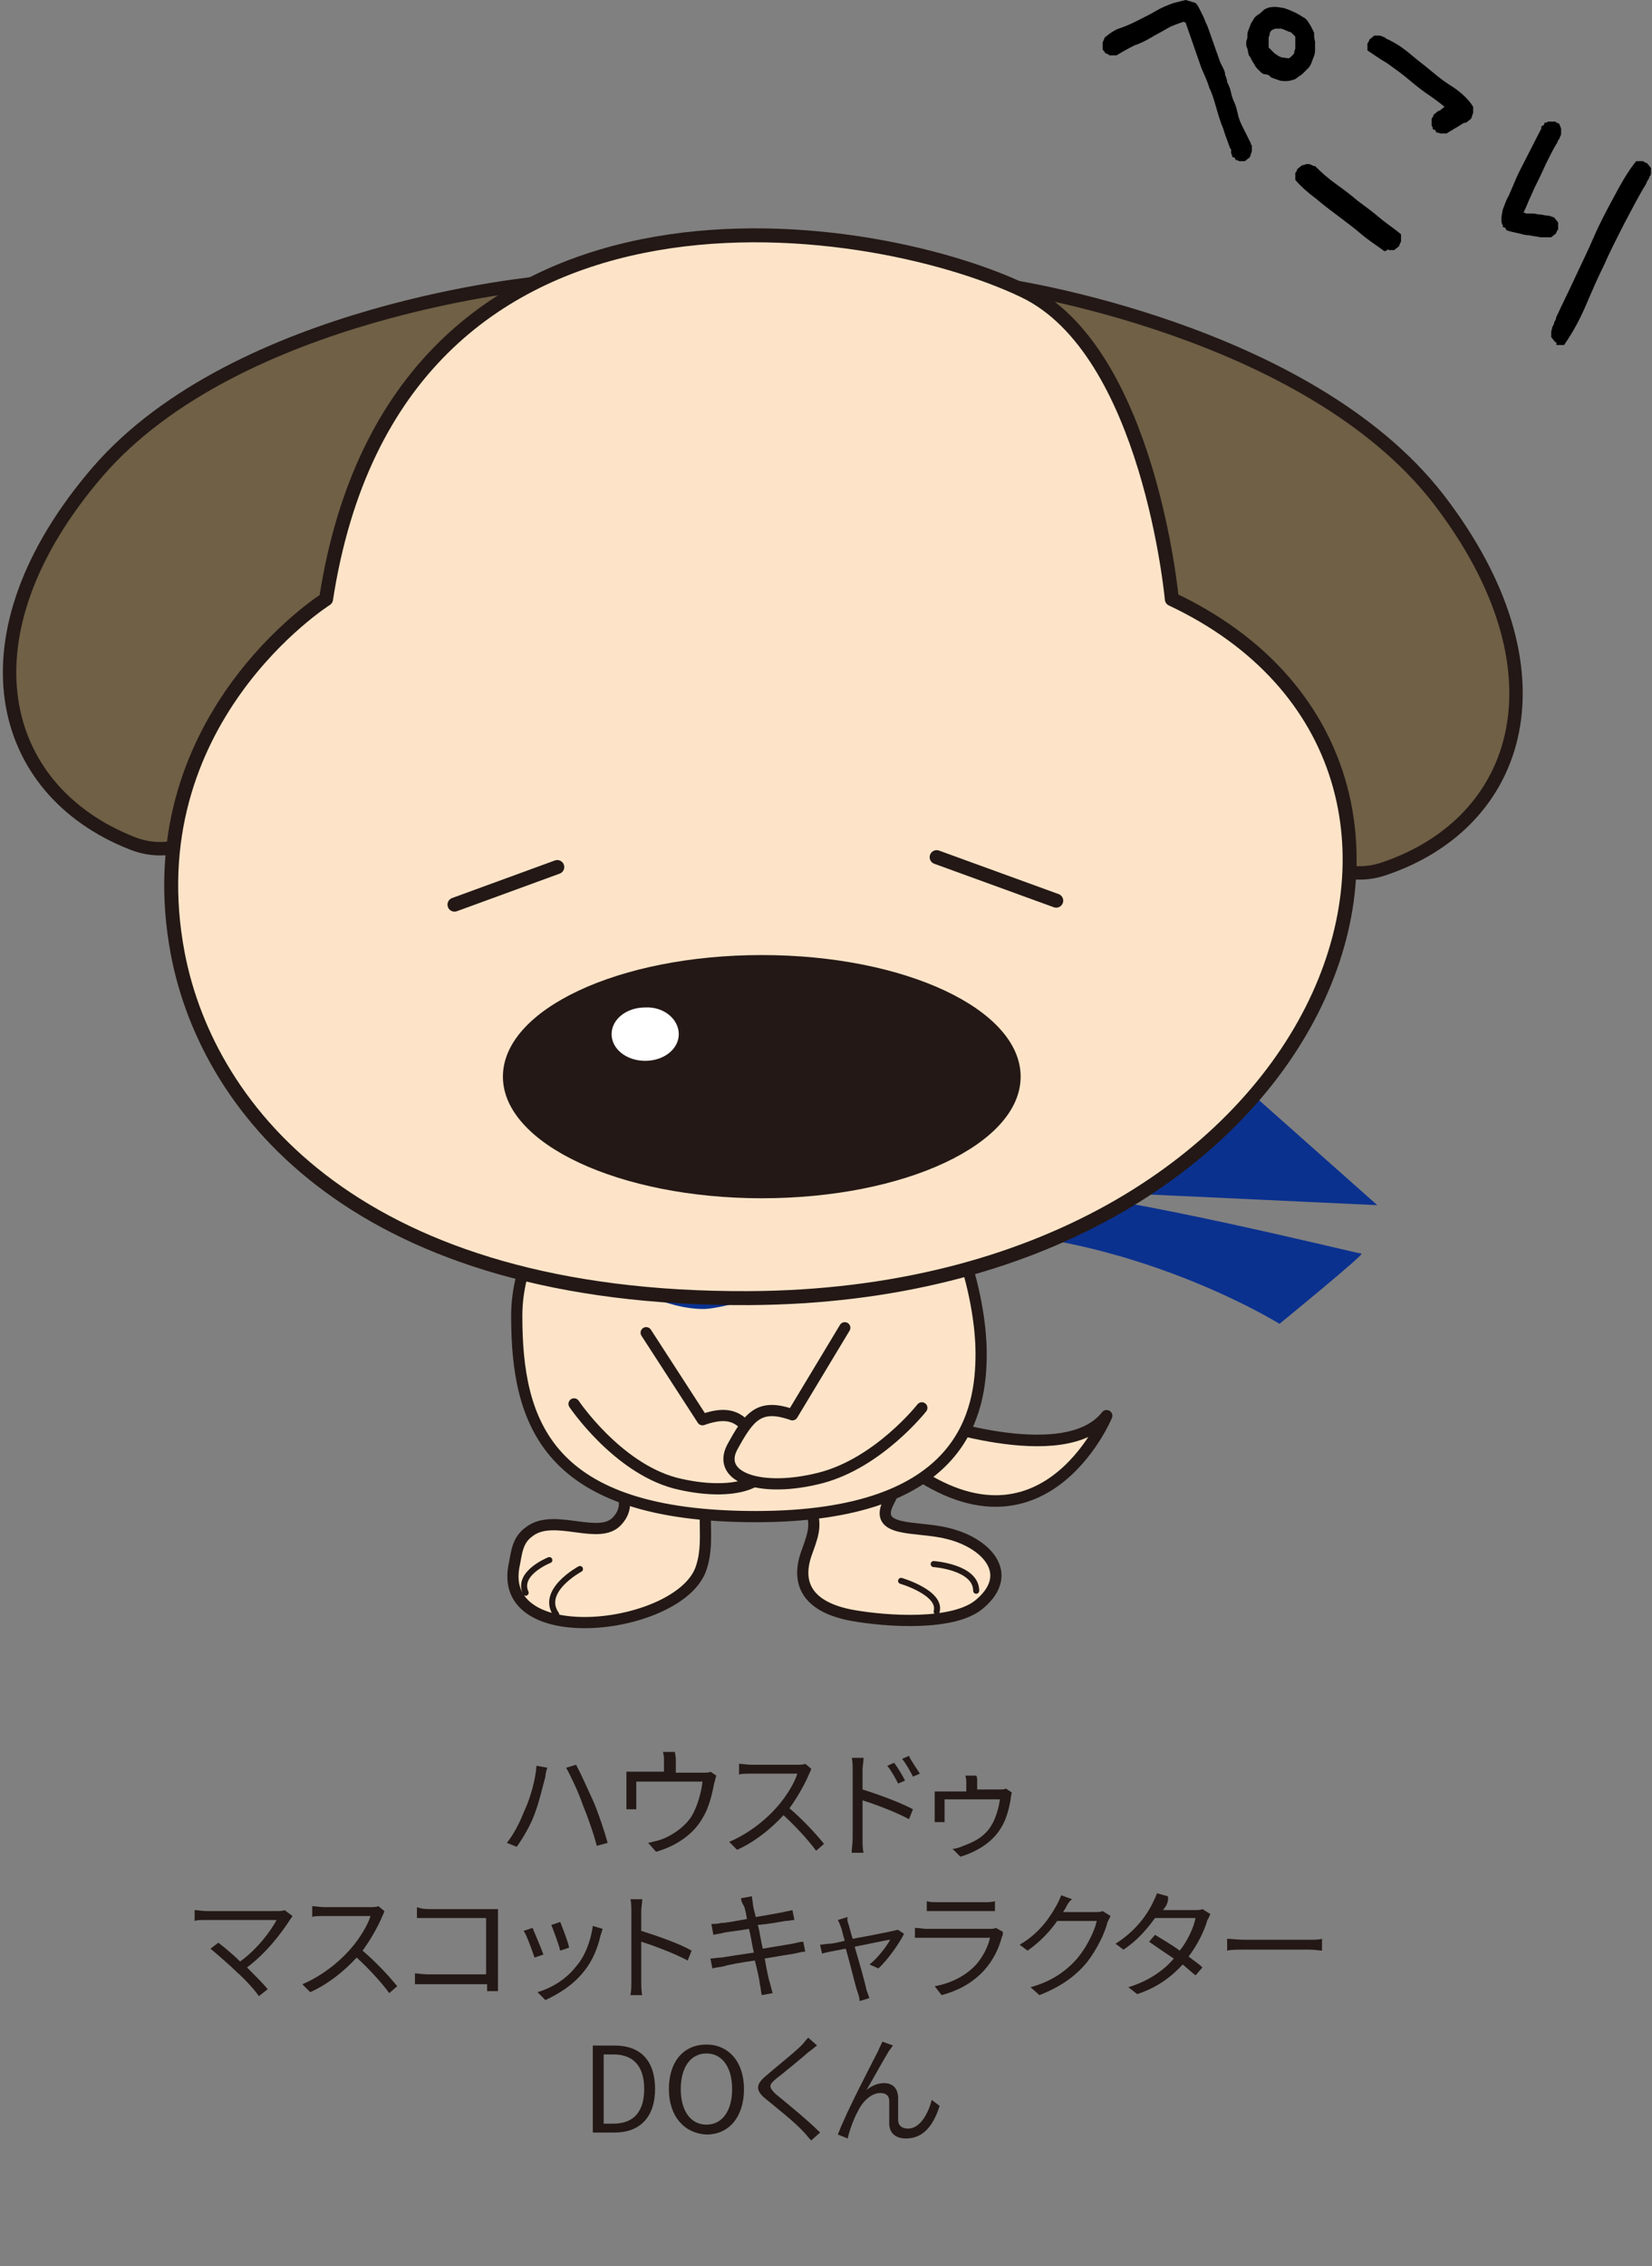 <?xml version="1.0" encoding="utf-8"?>
<!-- Generator: Adobe Illustrator 26.0.3, SVG Export Plug-In . SVG Version: 6.00 Build 0)  -->
<svg version="1.1" id="レイヤー_1" xmlns="http://www.w3.org/2000/svg" xmlns:xlink="http://www.w3.org/1999/xlink" x="0px"
	 y="0px" width="167.2px" height="229.2px" viewBox="0 0 167.2 229.2" style="enable-background:new 0 0 167.2 229.2;"
	 xml:space="preserve">
<rect x="0" y="0" width="167.2" height="229.2" fill="#808080" stroke="none"/>
<style type="text/css">
	.st0{fill:#FDE4C8;stroke:#231815;stroke-width:1.134;stroke-linecap:round;stroke-linejoin:round;stroke-miterlimit:10;}
	.st1{fill:#FDE4C8;stroke:#231815;stroke-width:0.611;stroke-linecap:round;stroke-linejoin:round;stroke-miterlimit:10;}
	.st2{fill:#FDE4C8;stroke:#231815;stroke-width:1.169;stroke-linecap:round;stroke-linejoin:round;stroke-miterlimit:10;}
	.st3{fill:#0B318F;}
	.st4{fill:#6F6046;stroke:#231815;stroke-width:1.357;stroke-miterlimit:10;}
	.st5{fill:#FDE4C8;stroke:#231815;stroke-width:1.413;stroke-linecap:round;stroke-linejoin:round;stroke-miterlimit:10;}
	.st6{fill:#231815;}
	.st7{fill:#FFFFFF;}
	.st8{fill:none;stroke:#231815;stroke-width:1.418;stroke-linecap:round;stroke-linejoin:round;stroke-miterlimit:10;}
</style>
<g>
	<path class="st0" d="M80.4,149.7c0.6,0.1,1.4,1.6,1.5,2.1c0.7,2.4,0.6,2.9-0.2,5.1c-1.3,3.4,0.2,5.7,4.6,6.5
		c3.4,0.6,10.3,1.1,12.9-1.2c3.6-3.1,0.5-6.2-3.3-7.1c-3.1-0.8-7.7,0-5.9-3.3c1.6-3.1,1.7-6,1.7-6"/>
	<path class="st1" d="M94.5,158.2c0,0,4.3,0.3,4.3,2.7"/>
	<path class="st1" d="M91.2,159.9c0,0,4.1,1.2,3.6,3.1"/>
</g>
<g>
	<path class="st0" d="M60,146.8c1.5,1.8,4.6,4.7,2.5,7c-1.8,2.1-6.4-0.8-8.9,1.1c-1.3,0.9-1.3,2.2-1.6,3.6c-1.5,8.6,17.1,6.3,19,0
		c1-3.1-0.4-6.1,1.3-8.8"/>
	<path class="st1" d="M58.7,158.7c0,0-4.1,2.2-2.4,4.6"/>
	<path class="st1" d="M55.6,157.8c0,0-3.3,1.3-2.4,3.3"/>
</g>
<path class="st2" d="M93.1,143.4c0,0,14.6,5.3,18.9-0.2c0,0-6.7,16.1-21.3,4.3"/>
<path class="st0" d="M63.4,115.2c0,0-11.1,7.2-11.1,17.9c0,10.8,3,20.3,24.2,20.3s22.8-10.7,22.8-16.5s-2.7-16.3-8.8-20.6
	C84.2,112.2,72.8,108.6,63.4,115.2z"/>
<path class="st3" d="M53.9,123.1c0,0,9.7,9.3,17.3,9.3c4.1,0,24.8-7.9,25-7.9c18.2,0,33.3,9.4,33.3,9.4s8.7-7.1,8.3-7.1
	s-24-5.9-33.6-6.5c-2.9-0.2,35.2,1.6,35.2,1.6l-12.4-11L53.9,123.1z"/>
<g>
	<path class="st4" d="M9.9,47.7C-4.3,64.2-0.4,79.9,13.4,85.3C27.3,90.8,41.6,53,47.8,42.9l7-14.3C54.8,28.6,24.1,31.3,9.9,47.7z"/>
	<path class="st4" d="M145.6,50.5c-13.3-17.2-43.7-21.6-43.7-21.6l6.2,14.7c5.6,10.4,17.7,49,31.9,44.3
		C154.1,83.2,158.9,67.8,145.6,50.5z"/>
	<path class="st5" d="M118.6,60.6c0,0-2.3-25.2-15-31.2C87.7,21.8,40.1,14.6,33,60.6c0,0-19.5,12.3-15,35.9
		c3.1,16.1,18.6,35,57.8,34.8C134.5,131,154.7,77.6,118.6,60.6z"/>
	<g>
		<path class="st6" d="M103.3,108.9c0,6.8-11.7,12.3-26.2,12.3c-14.4,0-26.2-5.5-26.2-12.3s11.7-12.3,26.2-12.3
			S103.3,102.1,103.3,108.9z"/>
		<path class="st7" d="M68.7,104.6c0,1.5-1.5,2.7-3.4,2.7s-3.4-1.2-3.4-2.7s1.5-2.7,3.4-2.7C67.2,101.8,68.7,103.1,68.7,104.6z"/>
	</g>
	<line class="st8" x1="94.8" y1="86.7" x2="106.9" y2="91.1"/>
	<line class="st8" x1="56.4" y1="87.7" x2="46" y2="91.5"/>
</g>
<path class="st0" d="M58.1,142c0,0,4.3,6.4,10.2,8c5.9,1.5,10.5,0,8.9-3.1c-1.7-3.1-2.7-4.5-6.1-3.3l-5.7-8.8"/>
<path class="st0" d="M93.3,142.4c0,0-4.4,5.6-10.3,7.1s-10.5,0-8.9-3.1c1.7-3.1,2.7-4.5,6.1-3.3l5.3-8.8"/>
<g>
	<g>
		<path d="M125.1,16.2C125,16.1,125,16,125,16s-0.1-0.1-0.2-0.1s-0.1-0.1-0.1-0.2c0-0.1-0.1-0.1-0.1-0.2v-0.4l-0.1-0.1
			c-0.2-0.6-0.5-1.3-0.7-2c-0.3-0.7-0.5-1.4-0.7-2.1c-0.2-0.7-0.4-1.4-0.7-2c-0.2-0.7-0.5-1.3-0.8-2L120,2.3l-0.2-0.1
			c-0.6,0.2-1.2,0.4-1.7,0.7s-1.1,0.6-1.6,0.9s-1.1,0.6-1.7,0.8c-0.8,0.4-1.3,0.7-1.8,1c-0.1,0-0.2,0-0.3,0c-0.1,0-0.2,0-0.3,0
			c-0.1,0-0.2,0-0.2-0.1c-0.1,0-0.2-0.1-0.3-0.1L111.6,5c0-0.1,0-0.2,0-0.3c0-0.1,0-0.2,0-0.3c0-0.1,0-0.2,0.1-0.3
			c0-0.1,0.1-0.2,0.1-0.3c0.5-0.4,1-0.8,1.7-1c0.6-0.2,1.2-0.5,1.8-0.8c0.6-0.3,1.2-0.6,1.7-0.9s1.2-0.6,1.8-0.8L120,0l1,0.3
			c0.2,0.2,0.3,0.4,0.4,0.6s0.2,0.4,0.3,0.6c0.1,0.2,0.2,0.4,0.3,0.7c0.1,0.2,0.2,0.4,0.3,0.7l1.2,3.4c0.1,0.2,0.2,0.4,0.3,0.6
			c0.1,0.2,0.2,0.4,0.2,0.7c0.1,0.2,0.2,0.5,0.2,0.7c0.1,0.2,0.2,0.4,0.3,0.7c0.1,0.4,0.2,0.9,0.4,1.3c0.2,0.4,0.3,0.9,0.4,1.3
			c0.1,0.5,0.3,0.9,0.5,1.3c0.2,0.4,0.4,0.8,0.6,1.2l0.2,0.4v0.1l0.1,0.1c0,0.1,0,0.2,0,0.3s0,0.2,0,0.3s-0.1,0.2-0.1,0.3
			s-0.1,0.2-0.1,0.3l-0.5,0.4c-0.1,0-0.2,0-0.2,0c-0.1,0-0.1,0-0.2,0s-0.2,0-0.2,0C125.3,16.2,125.2,16.2,125.1,16.2z M127.9,7.5
			c-0.2-0.1-0.3-0.2-0.5-0.4c-0.2-0.2-0.3-0.3-0.4-0.5s-0.2-0.3-0.3-0.5c-0.1-0.2-0.2-0.4-0.3-0.5c-0.1-0.3-0.1-0.6-0.2-0.8
			s-0.1-0.6,0-0.8c0.1-0.2,0-0.6,0.1-0.8c0.1-0.3,0.2-0.5,0.3-0.8c0.1-0.2,0.2-0.3,0.3-0.5c0.1-0.2,0.3-0.3,0.4-0.4
			c0.2-0.1,0.3-0.2,0.5-0.4s0.3-0.2,0.5-0.3c0.3-0.1,0.6-0.1,0.8-0.1c0.3,0,0.6,0.1,0.8,0.1c0.3,0.1,0.6,0.2,0.8,0.3
			s0.5,0.2,0.8,0.4c0.2,0.1,0.3,0.2,0.5,0.3s0.3,0.3,0.4,0.4c0.1,0.2,0.2,0.3,0.3,0.5s0.2,0.4,0.3,0.6c0,0.3,0,0.6,0.1,0.9
			c0,0.3,0,0.6,0,0.9s-0.1,0.6-0.2,0.8c-0.1,0.3-0.2,0.6-0.4,0.9c-0.1,0.1-0.2,0.2-0.3,0.3c-0.1,0.1-0.2,0.2-0.3,0.3
			c-0.1,0.1-0.2,0.2-0.4,0.3c-0.1,0.1-0.3,0.2-0.4,0.3c-0.3,0.1-0.6,0.2-0.9,0.2c-0.3,0-0.6,0-0.8-0.1c-0.3-0.1-0.6-0.2-0.8-0.3
			C128.5,7.6,128.2,7.5,127.9,7.5z M130.4,5.9c0.1,0,0.2-0.1,0.3-0.2s0.1-0.1,0.2-0.2s0.1-0.2,0.1-0.3c0-0.1,0.1-0.2,0.1-0.3V3.7
			c-0.1-0.1-0.2-0.2-0.3-0.3s-0.2-0.2-0.4-0.2c-0.1-0.1-0.3-0.1-0.4-0.2c0,0-0.1,0-0.3-0.1h-0.6c-0.1,0-0.2,0.1-0.3,0.1
			c-0.1,0.1-0.2,0.1-0.2,0.2c-0.1,0.1-0.1,0.2-0.1,0.3s-0.1,0.2-0.1,0.3v1c0.1,0.1,0.2,0.2,0.3,0.3c0.1,0.1,0.2,0.2,0.3,0.3
			c0.1,0.1,0.2,0.1,0.3,0.2s0.2,0.1,0.4,0.2L130.4,5.9z"/>
		<path d="M140.1,25.4c-0.8-0.6-1.6-1.1-2.3-1.7s-1.5-1.2-2.3-1.8c-0.8-0.6-1.6-1.2-2.3-1.8c-0.8-0.6-1.5-1.2-2.1-1.9
			c0-0.1,0-0.2,0-0.3c0-0.1,0-0.2,0-0.3c0-0.1,0-0.2,0.1-0.2c0-0.1,0.1-0.2,0.1-0.3l0.5-0.4c0.1,0,0.2,0,0.4-0.1c0.1,0,0.2,0,0.3,0
			s0.2,0.1,0.3,0.1c0.1,0.1,0.2,0.1,0.3,0.1c0.7,0.7,1.4,1.3,2.1,1.8c0.7,0.5,1.5,1.1,2.2,1.7c0.8,0.6,1.5,1.1,2.2,1.7
			s1.5,1.1,2.2,1.7c0,0.1,0,0.2,0,0.3c0,0.1,0,0.2,0,0.3s0,0.2-0.1,0.3c0,0.1-0.1,0.2-0.1,0.3l-0.5,0.4c-0.1,0-0.2,0-0.2,0
			c-0.1,0-0.2,0-0.2,0c-0.1,0-0.2,0-0.2-0.1C140.3,25.4,140.2,25.4,140.1,25.4z M145.4,13.4c-0.1-0.1-0.1-0.1-0.1-0.2
			c0,0-0.1-0.1-0.2-0.1c-0.1,0-0.1-0.1-0.1-0.2c0-0.1-0.1-0.1-0.1-0.2c0-0.1,0-0.2,0-0.3s0-0.2,0-0.3s0-0.2,0.1-0.2
			c0-0.1,0.1-0.2,0.1-0.3l0.5-0.4h0.1l0.5-0.4c-0.6-0.5-1.3-1-1.9-1.4c-0.7-0.5-1.3-1-1.9-1.5s-1.3-1-2-1.5c-0.7-0.4-1.4-0.9-2-1.3
			c0-0.1,0-0.2,0-0.3c0-0.1,0-0.2,0-0.3s0-0.2,0.1-0.2c0-0.1,0.1-0.2,0.1-0.3l0.5-0.4c0.1,0,0.3,0,0.4,0c0.1,0,0.3,0,0.4,0.1
			c0.1,0,0.3,0.1,0.4,0.2c0.1,0.1,0.3,0.1,0.4,0.2c0.8,0.4,1.5,0.9,2.2,1.5s1.4,1.1,2.1,1.7s1.4,1.1,2.2,1.6
			c0.7,0.5,1.4,1.1,1.9,1.9c0,0.1,0,0.2,0,0.3s0,0.2,0,0.3s-0.1,0.2-0.1,0.3s-0.1,0.2-0.1,0.3l-0.5,0.4c-0.2,0-0.4,0.1-0.5,0.2
			c-0.2,0.1-0.3,0.2-0.5,0.3s-0.3,0.2-0.5,0.3s-0.3,0.2-0.5,0.3c-0.1,0-0.2,0-0.2,0c-0.1,0-0.1,0-0.2,0c-0.1,0-0.2,0-0.2,0
			C145.5,13.4,145.4,13.4,145.4,13.4z"/>
		<path d="M152.5,23.3c-0.1-0.1-0.1-0.1-0.1-0.2c0,0-0.1-0.1-0.2-0.1c-0.1,0-0.1-0.1-0.1-0.2s-0.1-0.1-0.1-0.2
			c-0.1-0.5,0-0.9,0.1-1.4c0.2-0.5,0.3-0.9,0.6-1.4c0.2-0.5,0.4-0.9,0.6-1.4s0.4-0.9,0.6-1.3L156,13v-0.2c0.1-0.1,0.1-0.1,0.2-0.1
			c0,0,0.1-0.1,0.1-0.2c0-0.1,0.1-0.1,0.2-0.1c0.1,0,0.1-0.1,0.2-0.1c0.1,0,0.2,0,0.3,0s0.2,0,0.3,0s0.2,0,0.2,0.1
			c0.1,0,0.2,0.1,0.3,0.1L158,13c0,0.1,0,0.3,0,0.4c0,0.2,0,0.3-0.1,0.4c0,0.1-0.1,0.3-0.2,0.4c-0.1,0.2-0.1,0.3-0.2,0.4
			c-0.3,0.5-0.6,1.1-0.9,1.7c-0.3,0.6-0.5,1.1-0.8,1.7s-0.6,1.2-0.8,1.7c-0.3,0.6-0.5,1.2-0.8,1.8l0.3,0.1c0.2,0,0.4,0,0.7,0
			c0.2,0,0.4,0.1,0.7,0.1c0.2,0,0.4,0.1,0.7,0.1c0.2,0,0.4,0.1,0.7,0.2l0.4,0.5c0,0.1,0,0.2,0,0.3c0,0.1,0,0.2,0,0.3
			c0,0.1,0,0.2-0.1,0.2c0,0.1-0.1,0.2-0.1,0.3L157,24c-0.4,0-0.7,0-1.1,0c-0.4-0.1-0.7-0.1-1.1-0.2c-0.4,0-0.7-0.1-1.1-0.2
			C153.2,23.5,152.8,23.4,152.5,23.3z M157.4,34.6l-0.4-0.5c0-0.2,0-0.4,0-0.5c0-0.2,0.1-0.3,0.1-0.5c0.1-0.2,0.2-0.3,0.2-0.5
			c0.1-0.2,0.2-0.3,0.2-0.5c0.6-1.3,1.3-2.7,1.9-4c0.6-1.3,1.3-2.7,1.9-4.1c0.6-1.4,1.3-2.7,2-4s1.4-2.6,2.3-3.7c0.1,0,0.2,0,0.3,0
			s0.2,0,0.3,0s0.2,0,0.2,0.1c0.1,0,0.2,0.1,0.3,0.1l0.4,0.5c0,0.1,0,0.3,0,0.4s0,0.3-0.1,0.4s-0.1,0.3-0.2,0.4
			c-0.1,0.1-0.1,0.2-0.2,0.4c-0.8,1.3-1.5,2.7-2.2,4c-0.7,1.4-1.4,2.7-2,4.1c-0.7,1.4-1.3,2.8-1.9,4.2c-0.6,1.4-1.3,2.7-2.2,4
			c-0.1,0-0.2,0-0.3,0s-0.2,0-0.3,0s-0.2,0-0.2-0.1C157.6,34.7,157.5,34.6,157.4,34.6z"/>
	</g>
</g>
<g>
	<path class="st6" d="M54.3,178.6l1.1,0.2c-0.1,0.3-0.2,0.6-0.2,0.9c-0.2,0.7-0.6,2.5-1.1,3.8c-0.4,1.1-1.1,2.3-1.8,3.3l-1-0.4
		c0.8-1,1.4-2.3,1.8-3.3C53.7,181.8,54.2,180,54.3,178.6z M57.3,178.8l1-0.3c0.5,0.9,1.2,2.5,1.8,3.8c0.5,1.2,1.1,3,1.4,4.1
		l-1.1,0.3c-0.3-1.2-0.9-2.9-1.4-4.1C58.6,181.4,57.8,179.7,57.3,178.8z"/>
	<path class="st6" d="M68.4,178.2v1.1h2.7c0.4,0,0.7,0,0.8-0.1l0.6,0.4c-0.1,0.2-0.1,0.5-0.2,0.7c-0.2,1-0.5,2.5-1.2,3.6
		c-0.9,1.6-2.6,2.8-4.7,3.4l-0.8-0.9c0.4-0.1,0.9-0.2,1.2-0.3c1.2-0.4,2.5-1.3,3.2-2.4c0.6-1,1-2.5,1.1-3.5h-6.7v2.1
		c0,0.2,0,0.5,0,0.7h-1c0-0.2,0-0.5,0-0.8v-2.1c0-0.3,0-0.7,0-0.9c0.3,0,0.7,0,1.1,0h2.7v-1.1c0-0.3,0-0.5-0.1-0.9h1.2
		C68.4,177.7,68.4,177.9,68.4,178.2z"/>
	<path class="st6" d="M81.9,179.4c-0.4,1-1.2,2.4-2,3.5c1.3,1.1,2.7,2.6,3.5,3.6l-0.8,0.7c-0.8-1.1-2.1-2.5-3.3-3.6
		c-1.3,1.4-2.9,2.7-4.7,3.5l-0.8-0.8c1.9-0.8,3.7-2.2,4.9-3.6c0.8-0.9,1.7-2.3,2-3.3h-4.7c-0.4,0-1.1,0-1.2,0.1v-1.1
		c0.2,0,0.9,0.1,1.2,0.1h4.6c0.4,0,0.7,0,0.9-0.1l0.6,0.5C82.1,179,82,179.2,81.9,179.4z"/>
	<path class="st6" d="M86.3,179c0-0.3,0-0.9-0.1-1.2h1.2c0,0.4-0.1,0.9-0.1,1.2v2c1.6,0.5,3.8,1.3,5.1,2l-0.4,1
		c-1.3-0.7-3.4-1.5-4.7-1.9v3.9c0,0.4,0,1,0.1,1.4h-1.2c0-0.4,0.1-1,0.1-1.4V179z M91.6,180.1l-0.7,0.3c-0.3-0.6-0.7-1.3-1.1-1.8
		l0.7-0.3C90.8,178.7,91.3,179.5,91.6,180.1z M93.1,179.4l-0.7,0.3c-0.3-0.6-0.7-1.3-1.1-1.8l0.7-0.3
		C92.2,178.1,92.8,178.9,93.1,179.4z"/>
	<path class="st6" d="M98.9,180.1v0.9h2.2c0.3,0,0.6,0,0.7-0.1l0.6,0.4c0,0.1-0.1,0.4-0.1,0.6c-0.1,0.7-0.4,2.1-1,3
		c-0.7,1.2-2.1,2.3-4.1,2.9l-0.8-0.8c0.4,0,0.9-0.2,1.1-0.3c1.1-0.4,2.1-0.9,2.8-2c0.5-0.8,0.8-1.9,0.9-2.7h-5.6v1.7
		c0,0.2,0,0.4,0,0.6h-1c0-0.2,0-0.4,0-0.6v-1.7c0-0.2,0-0.6,0-0.8c0.3,0,0.7,0,1,0h2.2v-0.9c0-0.2,0-0.4-0.1-0.7h1.1
		C98.9,179.7,98.9,180,98.9,180.1z"/>
	<path class="st6" d="M29.4,194.1c-0.9,1.4-2.4,3.4-4.4,4.9c0.7,0.7,1.6,1.6,2.1,2.2l-0.9,0.7c-0.4-0.6-1.4-1.7-2.2-2.4
		c-0.7-0.7-2.1-1.9-2.7-2.4l0.8-0.6c0.4,0.3,1.4,1.1,2.2,1.9c1.8-1.3,3.1-3.1,3.7-4.2h-7.1c-0.5,0-1,0-1.2,0.1v-1.1
		c0.3,0,0.8,0.1,1.2,0.1h7.1c0.3,0,0.6,0,0.8-0.1l0.8,0.6C29.6,193.8,29.5,194,29.4,194.1z"/>
	<path class="st6" d="M38.7,193.8c-0.4,1-1.2,2.4-2,3.5c1.3,1.1,2.7,2.6,3.5,3.6l-0.8,0.7c-0.8-1.1-2.1-2.5-3.3-3.6
		c-1.3,1.4-2.9,2.7-4.7,3.5l-0.8-0.8c1.9-0.8,3.7-2.2,4.9-3.6c0.8-0.9,1.7-2.3,2-3.3h-4.7c-0.4,0-1.1,0-1.2,0.1v-1.1
		c0.2,0,0.9,0.1,1.2,0.1h4.6c0.4,0,0.7,0,0.9-0.1l0.6,0.5C38.9,193.4,38.8,193.6,38.7,193.8z"/>
	<path class="st6" d="M43.6,193.1h5.9c0.3,0,0.6,0,0.9,0c0,0.3,0,0.6,0,0.9v6.2c0,0.4,0,1,0,1.2h-1.1c0-0.1,0-0.4,0-0.7h-5.9
		c-0.5,0-1,0-1.4,0v-1.1c0.3,0,0.8,0.1,1.3,0.1h5.9v-5.7h-5.7c-0.4,0-1,0-1.3,0v-1.1C42.7,193.1,43.2,193.1,43.6,193.1z"/>
	<path class="st6" d="M55,197.7l-0.9,0.3c-0.2-0.6-0.8-2.3-1.1-2.7l0.9-0.3C54.1,195.5,54.8,197.1,55,197.7z M60.8,195.7
		c-0.3,1.3-0.8,2.6-1.7,3.7c-1.1,1.4-2.6,2.3-3.9,2.9l-0.8-0.8c1.4-0.4,2.9-1.3,3.9-2.6c0.9-1,1.5-2.6,1.7-4.1l1,0.3
		C60.9,195.3,60.9,195.5,60.8,195.7z M57.6,197l-0.9,0.3c-0.1-0.5-0.7-2.1-0.9-2.6l0.9-0.3C56.9,194.9,57.5,196.4,57.6,197z"/>
	<path class="st6" d="M63.9,193.3c0-0.3,0-0.9-0.1-1.2H65c0,0.4-0.1,0.9-0.1,1.2c0,0.5,0,1.2,0,2c1.6,0.5,3.9,1.3,5.1,2l-0.4,1
		c-1.3-0.7-3.4-1.5-4.7-1.9c0,1.8,0,3.6,0,4c0,0.4,0,1,0.1,1.4h-1.2c0.1-0.4,0.1-1,0.1-1.4V193.3z"/>
	<path class="st6" d="M75,192l1.1-0.2c0,0.2,0.1,0.6,0.1,0.8c0,0.1,0.1,0.6,0.3,1.3c1.2-0.2,2.3-0.4,2.8-0.5
		c0.3-0.1,0.6-0.1,0.9-0.2l0.2,1c-0.2,0-0.6,0.1-0.9,0.1c-0.6,0.1-1.6,0.3-2.8,0.4c0.2,0.7,0.3,1.6,0.5,2.4c1.2-0.2,2.4-0.4,3-0.5
		c0.5-0.1,0.8-0.2,1.1-0.2l0.2,1c-0.3,0-0.6,0.1-1.1,0.2c-0.7,0.1-1.8,0.3-3,0.5c0.2,1.2,0.4,2.1,0.5,2.4c0.1,0.3,0.2,0.8,0.3,1.1
		l-1.1,0.2c-0.1-0.4-0.1-0.8-0.2-1.1c0-0.3-0.2-1.2-0.5-2.4c-1.4,0.2-2.6,0.4-3.2,0.6c-0.5,0.1-0.8,0.1-1.1,0.2l-0.2-1
		c0.3,0,0.7-0.1,1.1-0.1c0.6-0.1,1.9-0.3,3.3-0.5c-0.2-0.8-0.3-1.7-0.5-2.4c-1.1,0.2-2.2,0.3-2.6,0.4c-0.3,0.1-0.6,0.1-1,0.2
		l-0.2-1.1c0.3,0,0.6,0,1-0.1c0.5,0,1.5-0.2,2.6-0.4c-0.1-0.6-0.2-1.1-0.3-1.3C75.1,192.5,75,192.2,75,192z"/>
	<path class="st6" d="M85.9,194.7c0.1,0.3,0.2,0.8,0.4,1.4c1.7-0.3,3.7-0.7,4.1-0.8c0.1,0,0.3-0.1,0.5-0.1l0.6,0.4
		c-0.5,1-1.7,2.7-2.6,3.5l-0.9-0.4c0.8-0.6,1.7-1.8,2.1-2.5c-0.3,0-2,0.4-3.6,0.7c0.5,1.7,1.1,3.8,1.2,4.4c0.1,0.2,0.2,0.6,0.3,0.8
		l-1,0.3c0-0.3-0.1-0.6-0.2-0.9c-0.2-0.5-0.7-2.7-1.2-4.4c-1.1,0.2-2.1,0.4-2.4,0.5l-0.2-0.9c0.3,0,0.6-0.1,1-0.1
		c0.2,0,0.7-0.1,1.5-0.3c-0.2-0.6-0.3-1.2-0.4-1.4c-0.1-0.3-0.2-0.5-0.3-0.7l1-0.3C85.7,194.2,85.8,194.4,85.9,194.7z"/>
	<path class="st6" d="M101.4,195.9c-0.3,1.2-0.9,2.4-1.8,3.4c-1.3,1.4-2.8,2.1-4.3,2.5l-0.7-0.9c1.7-0.3,3.2-1.1,4.2-2.2
		c0.7-0.8,1.2-1.8,1.4-2.7h-6.4c-0.3,0-0.7,0-1.2,0v-1c0.4,0,0.9,0.1,1.2,0.1h6.3c0.3,0,0.5,0,0.7-0.1l0.7,0.4
		C101.5,195.6,101.5,195.8,101.4,195.9z M94.9,192.4h4.7c0.4,0,0.8,0,1.1-0.1v1c-0.3,0-0.7,0-1.1,0h-4.7c-0.4,0-0.8,0-1.1,0v-1
		C94.1,192.4,94.5,192.4,94.9,192.4z"/>
	<path class="st6" d="M107.9,192.9c-0.1,0.2-0.2,0.3-0.3,0.5h3.2c0.3,0,0.6,0,0.8-0.1l0.8,0.5c-0.1,0.2-0.2,0.4-0.3,0.6
		c-0.3,1.2-1.1,2.8-2.1,4.1c-1.1,1.3-2.5,2.4-4.8,3.3l-0.9-0.8c2.2-0.6,3.7-1.7,4.8-3c0.9-1.1,1.7-2.7,1.9-3.7H107
		c-0.7,1-1.7,2.1-3,3l-0.8-0.6c2.1-1.2,3.2-3,3.8-4.1c0.1-0.2,0.3-0.6,0.4-0.9l1.1,0.4C108.2,192.3,108,192.7,107.9,192.9z"/>
	<path class="st6" d="M118,192.8c-0.1,0.1-0.2,0.3-0.3,0.4h3.2c0.3,0,0.6,0,0.8-0.1l0.8,0.5c-0.1,0.2-0.2,0.5-0.3,0.6
		c-0.3,1.1-1,2.5-1.9,3.7c0.5,0.4,1,0.7,1.4,1.1l-0.7,0.8c-0.4-0.3-0.8-0.7-1.3-1.1c-1.1,1.2-2.5,2.3-4.6,3l-0.9-0.7
		c2-0.6,3.6-1.7,4.6-2.9c-0.9-0.6-1.8-1.2-2.5-1.7l0.6-0.7c0.8,0.5,1.7,1,2.5,1.6c0.8-1,1.4-2.3,1.6-3.3h-4.1
		c-0.8,1.1-1.8,2.3-3.2,3.2l-0.8-0.6c2.1-1.3,3.3-3.1,3.8-4.2c0.1-0.2,0.3-0.6,0.4-0.9l1.1,0.3C118.3,192.2,118.1,192.6,118,192.8z"
		/>
	<path class="st6" d="M125.9,196.2h6.6c0.6,0,1,0,1.3-0.1v1.2c-0.2,0-0.7-0.1-1.3-0.1h-6.6c-0.7,0-1.3,0-1.7,0.1v-1.2
		C124.6,196.1,125.2,196.2,125.9,196.2z"/>
	<path class="st6" d="M60,206.9h2.2c2.7,0,4.1,1.6,4.1,4.4c0,2.8-1.5,4.4-4.1,4.4H60V206.9z M62.1,214.8c2.1,0,3.1-1.3,3.1-3.5
		c0-2.2-1-3.5-3.1-3.5h-1v7H62.1z"/>
	<path class="st6" d="M67.7,211.3c0-2.8,1.5-4.5,3.8-4.5c2.2,0,3.8,1.7,3.8,4.5s-1.5,4.6-3.8,4.6C69.3,215.8,67.7,214.1,67.7,211.3z
		 M74.1,211.3c0-2.2-1-3.6-2.6-3.6c-1.6,0-2.6,1.4-2.6,3.6c0,2.2,1,3.6,2.6,3.6C73.1,214.9,74.1,213.5,74.1,211.3z"/>
	<path class="st6" d="M81.9,207.5c-0.8,0.7-2.5,2.1-3.4,2.8c-0.7,0.6-0.7,0.8,0,1.5c1.1,0.9,3.2,2.6,4.5,3.9l-0.9,0.8
		c-0.3-0.3-0.5-0.6-0.8-0.9c-0.8-0.9-2.7-2.4-3.8-3.3c-1.1-0.9-1-1.5,0.1-2.4c0.9-0.8,2.7-2.2,3.5-3c0.2-0.2,0.5-0.6,0.7-0.8
		l0.9,0.8C82.5,207,82.1,207.4,81.9,207.5z"/>
	<path class="st6" d="M90,207.4c-0.5,0.8-1.6,2.8-2.3,4c0.6-0.5,1.2-0.7,1.8-0.7c0.8,0,1.4,0.5,1.4,1.5c0,0.7,0,1.6,0,2.2
		c0,0.6,0.4,0.9,1,0.9c1.3,0,2.1-1.7,2.4-2.9l0.8,0.6c-0.6,1.9-1.6,3.3-3.4,3.3c-1.3,0-1.7-0.8-1.7-1.5c0-0.7,0-1.6,0-2.3
		c0-0.5-0.3-0.8-0.9-0.8c-1,0-1.9,1-2.3,1.9c-0.4,0.7-0.9,2.1-1,2.7l-1-0.4c0.9-2.4,3.5-7.3,4.1-8.5c0.1-0.3,0.3-0.6,0.4-0.9
		l1.1,0.4C90.3,206.9,90.2,207.2,90,207.4z"/>
</g>
</svg>
